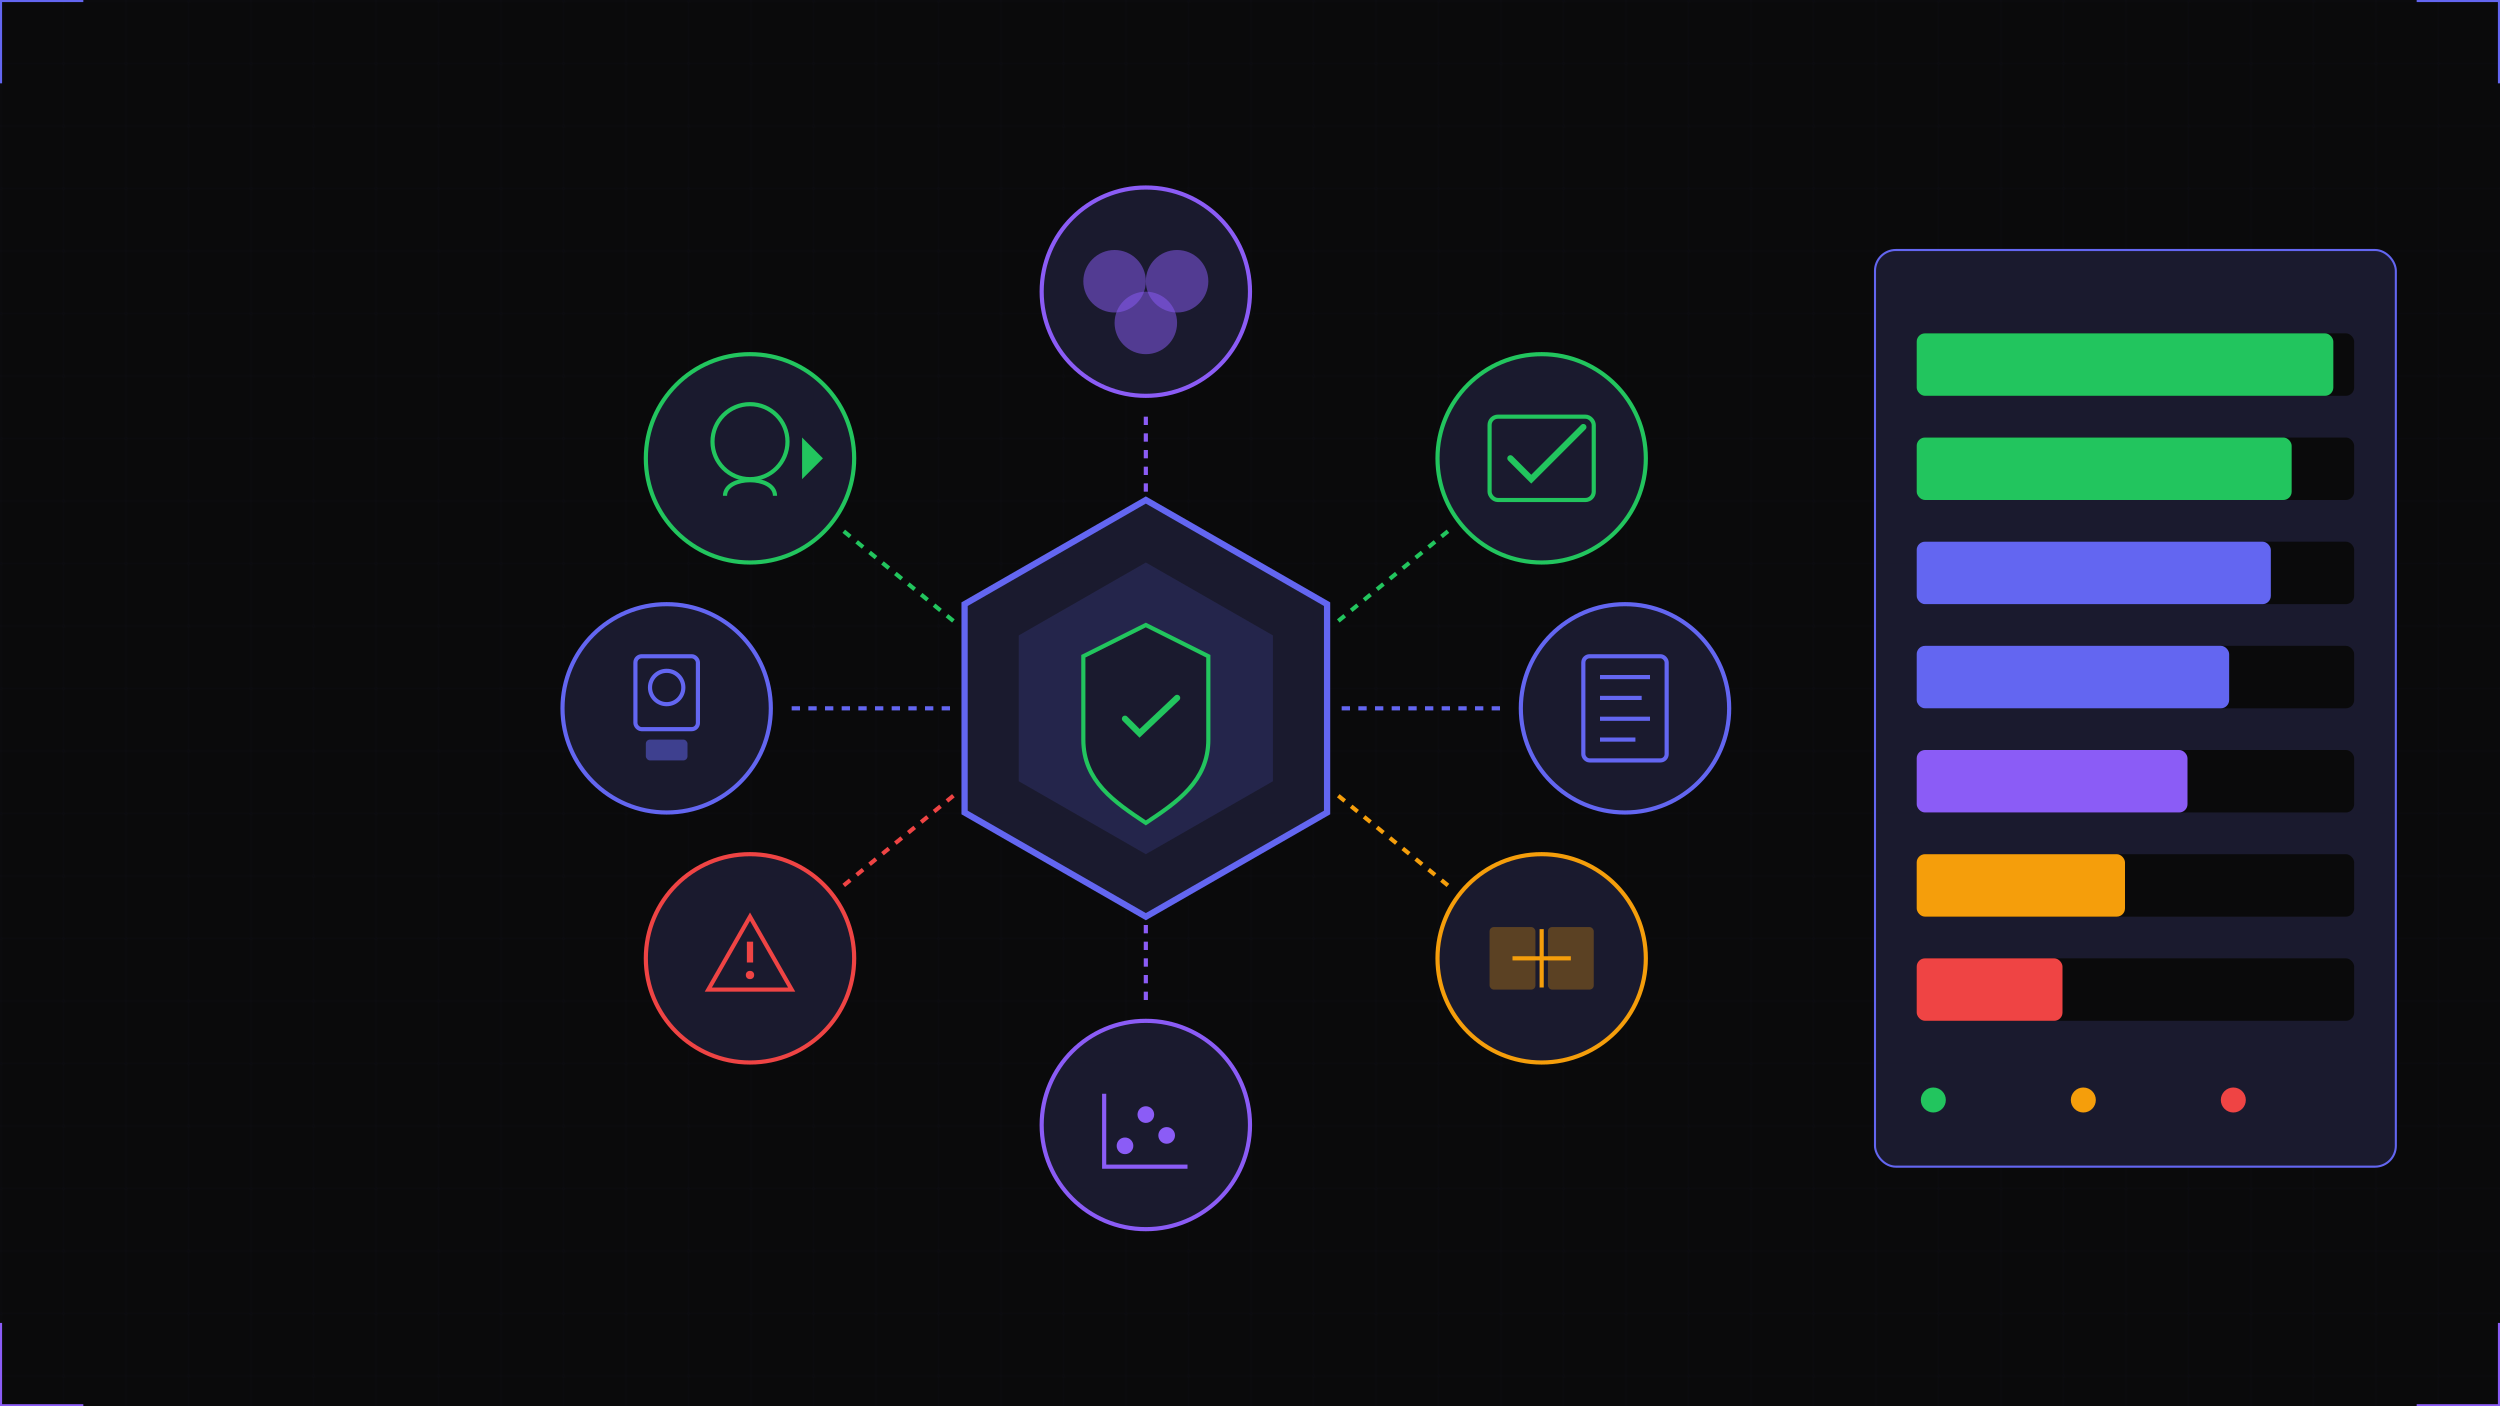 <svg width="1200" height="675" viewBox="0 0 1200 675" fill="none" xmlns="http://www.w3.org/2000/svg">
  <rect width="1200" height="675" fill="#0a0a0b"/>

  <!-- Subtle grid -->
  <defs>
    <pattern id="grid1" width="30" height="30" patternUnits="userSpaceOnUse">
      <path d="M 30 0 L 0 0 0 30" fill="none" stroke="#1a1a2e" stroke-width="0.5"/>
    </pattern>
  </defs>
  <rect width="1200" height="675" fill="url(#grid1)" opacity="0.4"/>

  <!-- Title area: Internal Controls Framework -->

  <!-- Main control framework diagram -->
  <g transform="translate(100, 80)">
    <!-- Central hexagon representing control environment -->
    <g transform="translate(450, 260)">
      <polygon points="0,-100 87,-50 87,50 0,100 -87,50 -87,-50" fill="#1a1a2e" stroke="#6366f1" stroke-width="3"/>
      <polygon points="0,-70 61,-35 61,35 0,70 -61,35 -61,-35" fill="#6366f1" opacity="0.15"/>
      <!-- Inner shield -->
      <path d="M0 -40 L30 -25 L30 15 C30 35 15 45 0 55 C-15 45 -30 35 -30 15 L-30 -25 Z" fill="#1a1a2e" stroke="#22c55e" stroke-width="2"/>
      <path d="M-10 5 L-3 12 L15 -5" stroke="#22c55e" stroke-width="3" stroke-linecap="round" fill="none"/>
    </g>

    <!-- Surrounding control components -->
    <!-- Top: Segregation of Duties -->
    <g transform="translate(450, 60)">
      <circle r="50" fill="#1a1a2e" stroke="#8b5cf6" stroke-width="2"/>
      <circle cx="-15" cy="-5" r="15" fill="#8b5cf6" opacity="0.5"/>
      <circle cx="15" cy="-5" r="15" fill="#8b5cf6" opacity="0.5"/>
      <circle cx="0" cy="15" r="15" fill="#8b5cf6" opacity="0.5"/>
    </g>
    <line x1="450" y1="120" x2="450" y2="160" stroke="#8b5cf6" stroke-width="2" stroke-dasharray="4 4"/>

    <!-- Top Right: Authorization Controls -->
    <g transform="translate(640, 140)">
      <circle r="50" fill="#1a1a2e" stroke="#22c55e" stroke-width="2"/>
      <rect x="-25" y="-20" width="50" height="40" rx="4" fill="none" stroke="#22c55e" stroke-width="2"/>
      <path d="M-15 0 L-5 10 L20 -15" stroke="#22c55e" stroke-width="3" stroke-linecap="round" fill="none"/>
    </g>
    <line x1="595" y1="175" x2="540" y2="220" stroke="#22c55e" stroke-width="2" stroke-dasharray="4 4"/>

    <!-- Right: Documentation -->
    <g transform="translate(680, 260)">
      <circle r="50" fill="#1a1a2e" stroke="#6366f1" stroke-width="2"/>
      <rect x="-20" y="-25" width="40" height="50" rx="3" fill="none" stroke="#6366f1" stroke-width="2"/>
      <line x1="-12" y1="-15" x2="12" y2="-15" stroke="#6366f1" stroke-width="2"/>
      <line x1="-12" y1="-5" x2="8" y2="-5" stroke="#6366f1" stroke-width="2"/>
      <line x1="-12" y1="5" x2="12" y2="5" stroke="#6366f1" stroke-width="2"/>
      <line x1="-12" y1="15" x2="5" y2="15" stroke="#6366f1" stroke-width="2"/>
    </g>
    <line x1="620" y1="260" x2="540" y2="260" stroke="#6366f1" stroke-width="2" stroke-dasharray="4 4"/>

    <!-- Bottom Right: Reconciliation -->
    <g transform="translate(640, 380)">
      <circle r="50" fill="#1a1a2e" stroke="#f59e0b" stroke-width="2"/>
      <rect x="-25" y="-15" width="22" height="30" rx="2" fill="#f59e0b" opacity="0.3"/>
      <rect x="3" y="-15" width="22" height="30" rx="2" fill="#f59e0b" opacity="0.3"/>
      <path d="M-14 0 L14 0" stroke="#f59e0b" stroke-width="2"/>
      <path d="M0 -14 L0 14" stroke="#f59e0b" stroke-width="2"/>
    </g>
    <line x1="595" y1="345" x2="540" y2="300" stroke="#f59e0b" stroke-width="2" stroke-dasharray="4 4"/>

    <!-- Bottom: Audit Trail -->
    <g transform="translate(450, 460)">
      <circle r="50" fill="#1a1a2e" stroke="#8b5cf6" stroke-width="2"/>
      <path d="M-20 -15 L-20 20 L20 20" stroke="#8b5cf6" stroke-width="2" fill="none"/>
      <circle cx="-10" cy="10" r="4" fill="#8b5cf6"/>
      <circle cx="0" cy="-5" r="4" fill="#8b5cf6"/>
      <circle cx="10" cy="5" r="4" fill="#8b5cf6"/>
    </g>
    <line x1="450" y1="400" x2="450" y2="360" stroke="#8b5cf6" stroke-width="2" stroke-dasharray="4 4"/>

    <!-- Bottom Left: Exception Reporting -->
    <g transform="translate(260, 380)">
      <circle r="50" fill="#1a1a2e" stroke="#ef4444" stroke-width="2"/>
      <path d="M0 -20 L20 15 L-20 15 Z" fill="none" stroke="#ef4444" stroke-width="2"/>
      <line x1="0" y1="-8" x2="0" y2="2" stroke="#ef4444" stroke-width="3"/>
      <circle cx="0" cy="8" r="2" fill="#ef4444"/>
    </g>
    <line x1="305" y1="345" x2="360" y2="300" stroke="#ef4444" stroke-width="2" stroke-dasharray="4 4"/>

    <!-- Left: Access Controls -->
    <g transform="translate(220, 260)">
      <circle r="50" fill="#1a1a2e" stroke="#6366f1" stroke-width="2"/>
      <rect x="-15" y="-25" width="30" height="35" rx="3" fill="none" stroke="#6366f1" stroke-width="2"/>
      <circle cx="0" cy="-10" r="8" fill="none" stroke="#6366f1" stroke-width="2"/>
      <rect x="-10" y="15" width="20" height="10" rx="2" fill="#6366f1" opacity="0.5"/>
    </g>
    <line x1="280" y1="260" x2="360" y2="260" stroke="#6366f1" stroke-width="2" stroke-dasharray="4 4"/>

    <!-- Top Left: Review &amp; Approval -->
    <g transform="translate(260, 140)">
      <circle r="50" fill="#1a1a2e" stroke="#22c55e" stroke-width="2"/>
      <circle cx="0" cy="-8" r="18" fill="none" stroke="#22c55e" stroke-width="2"/>
      <path d="M-12 18 C-12 8 12 8 12 18" fill="none" stroke="#22c55e" stroke-width="2"/>
      <path d="M25 -10 L25 10 L35 0 Z" fill="#22c55e"/>
    </g>
    <line x1="305" y1="175" x2="360" y2="220" stroke="#22c55e" stroke-width="2" stroke-dasharray="4 4"/>
  </g>

  <!-- Right side panel: Control maturity levels -->
  <g transform="translate(900, 120)">
    <rect width="250" height="440" rx="10" fill="#1a1a2e" stroke="#6366f1" stroke-width="1"/>

    <!-- Maturity bars -->
    <g transform="translate(20, 40)">
      <rect y="0" width="210" height="30" rx="4" fill="#0a0a0b"/>
      <rect y="0" width="200" height="30" rx="4" fill="#22c55e"/>
    </g>

    <g transform="translate(20, 90)">
      <rect y="0" width="210" height="30" rx="4" fill="#0a0a0b"/>
      <rect y="0" width="180" height="30" rx="4" fill="#22c55e"/>
    </g>

    <g transform="translate(20, 140)">
      <rect y="0" width="210" height="30" rx="4" fill="#0a0a0b"/>
      <rect y="0" width="170" height="30" rx="4" fill="#6366f1"/>
    </g>

    <g transform="translate(20, 190)">
      <rect y="0" width="210" height="30" rx="4" fill="#0a0a0b"/>
      <rect y="0" width="150" height="30" rx="4" fill="#6366f1"/>
    </g>

    <g transform="translate(20, 240)">
      <rect y="0" width="210" height="30" rx="4" fill="#0a0a0b"/>
      <rect y="0" width="130" height="30" rx="4" fill="#8b5cf6"/>
    </g>

    <g transform="translate(20, 290)">
      <rect y="0" width="210" height="30" rx="4" fill="#0a0a0b"/>
      <rect y="0" width="100" height="30" rx="4" fill="#f59e0b"/>
    </g>

    <g transform="translate(20, 340)">
      <rect y="0" width="210" height="30" rx="4" fill="#0a0a0b"/>
      <rect y="0" width="70" height="30" rx="4" fill="#ef4444"/>
    </g>

    <!-- Legend indicators -->
    <g transform="translate(20, 400)">
      <circle cx="8" cy="8" r="6" fill="#22c55e"/>
      <circle cx="80" cy="8" r="6" fill="#f59e0b"/>
      <circle cx="152" cy="8" r="6" fill="#ef4444"/>
    </g>
  </g>

  <!-- Decorative corners -->
  <path d="M0 40 L0 0 L40 0" stroke="#6366f1" stroke-width="2" fill="none"/>
  <path d="M1160 0 L1200 0 L1200 40" stroke="#6366f1" stroke-width="2" fill="none"/>
  <path d="M0 635 L0 675 L40 675" stroke="#8b5cf6" stroke-width="2" fill="none"/>
  <path d="M1160 675 L1200 675 L1200 635" stroke="#8b5cf6" stroke-width="2" fill="none"/>
</svg>